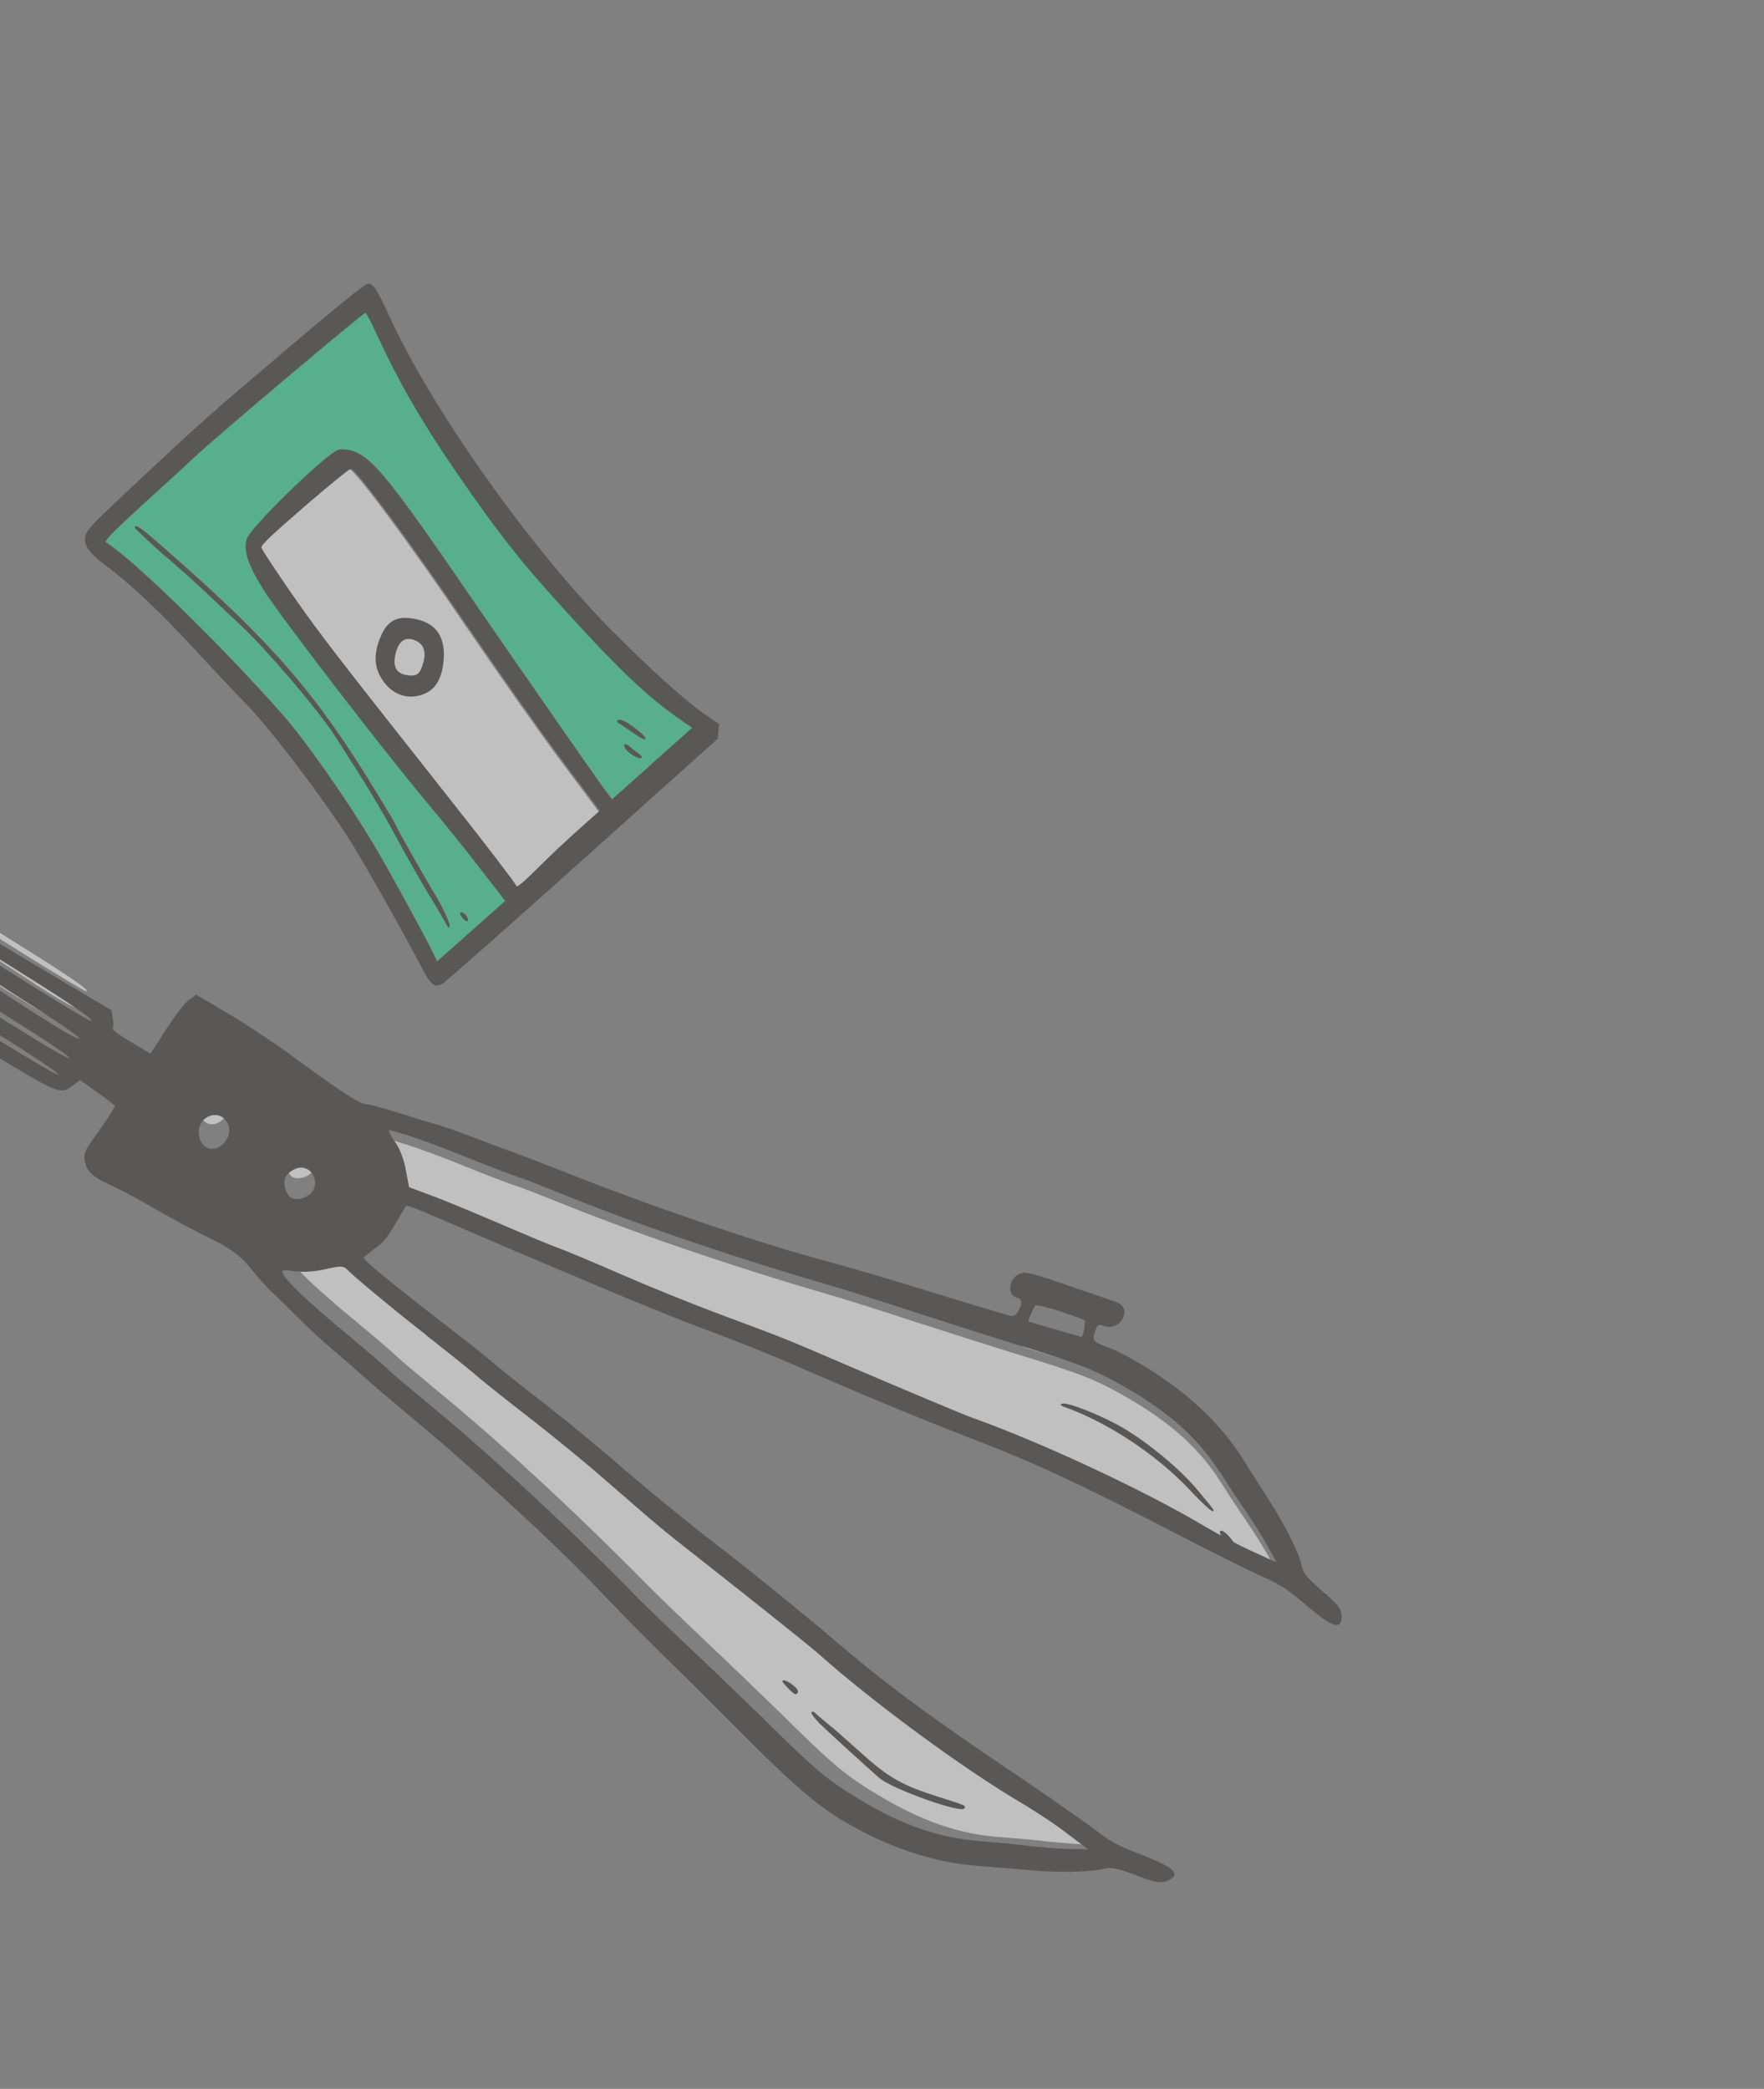 <svg width="87" height="103" viewBox="0 0 87 103" fill="none" xmlns="http://www.w3.org/2000/svg">
<rect x="0" y="0" width="87" height="103" fill="#808080" stroke="none"/>
<g opacity="0.5">
<path d="M28.98 31.296C26.182 28.276 25.116 26.998 23.216 24.299C21.003 21.14 19.848 19.195 18.583 16.467C18.322 15.903 18.085 15.433 18.033 15.425C18.002 15.423 16.324 16.799 14.303 18.503C12.297 20.192 10.234 21.964 9.736 22.424C9.249 22.892 7.998 24.028 6.973 24.957C5.5 26.31 5.131 26.69 5.237 26.75C6.659 27.674 10.897 31.791 13.942 35.245C15.067 36.518 17.13 39.451 18.467 41.702C19.174 42.879 21.195 46.592 21.451 47.168L21.57 47.425L23.248 45.938L24.933 44.437L23.69 42.84C23.012 41.956 21.836 40.496 21.084 39.6C18.945 37.056 13.898 30.486 13.065 29.177C12.27 27.936 12.013 27.204 12.173 26.602C12.312 26.074 15.922 22.55 16.661 22.201C16.796 22.142 17.144 22.169 17.417 22.25C18.39 22.584 19.291 23.696 23.254 29.483C25.631 32.953 29.422 38.397 29.827 38.932L30.202 39.431L32.178 37.672L34.164 35.911L33.585 35.513C32.18 34.54 30.837 33.315 28.983 31.306L28.98 31.296Z" fill="#2FDD9E"/>
<path d="M14.94 25.038C13.248 26.495 12.765 26.967 12.78 27.098C12.806 27.192 13.494 28.242 14.324 29.444C15.821 31.578 16.378 32.293 22.376 39.88C24.079 42.025 25.473 43.85 25.488 43.947C25.507 44.054 25.769 43.858 26.549 43.091C27.119 42.528 28.042 41.654 28.624 41.133L29.664 40.204L27.781 37.691C26.753 36.318 24.637 33.318 23.079 31.032C20.323 26.968 17.53 23.185 17.247 23.151C17.175 23.148 16.133 23.998 14.937 25.027L14.94 25.038Z" fill="white"/>
<path d="M30.259 31.183C26.125 26.994 21.326 20.225 19.197 15.585C18.587 14.248 18.419 13.994 18.147 13.99C18.014 13.982 16.755 15.009 14.098 17.255C10.047 20.699 9.99 20.748 6.503 24.014C4.61 25.783 4.295 26.104 4.218 26.415C4.097 26.86 4.378 27.273 5.252 27.913C6.378 28.74 7.953 30.234 9.537 31.949C10.402 32.892 11.565 34.121 12.108 34.684C13.288 35.864 16.01 39.461 17.285 41.483C18.038 42.68 19.865 45.933 20.769 47.656C21.237 48.575 21.439 48.731 21.829 48.501C21.986 48.413 25.1 45.662 28.754 42.383L35.408 36.418L35.431 36.055L35.466 35.7L34.83 35.273C33.936 34.673 31.943 32.892 30.281 31.188L30.259 31.183ZM23.07 30.899C24.611 33.16 26.702 36.128 27.719 37.486L29.581 39.972L28.553 40.89C27.985 41.391 27.064 42.258 26.504 42.824C25.735 43.582 25.479 43.786 25.457 43.669C25.432 43.576 24.064 41.769 22.38 39.647C16.451 32.141 15.9 31.435 14.42 29.324C13.599 28.134 12.909 27.098 12.894 27.003C12.879 26.873 13.356 26.407 15.026 24.967C16.214 23.938 17.236 23.111 17.307 23.114C17.587 23.148 20.348 26.89 23.073 30.909L23.07 30.899ZM32.159 37.657L30.184 39.416L29.809 38.917C29.417 38.39 25.624 32.937 23.238 29.471C19.276 23.686 18.376 22.574 17.403 22.24C17.128 22.149 16.782 22.133 16.648 22.192C15.899 22.543 12.291 26.065 12.161 26.591C12.002 27.192 12.258 27.924 13.053 29.165C13.886 30.473 18.928 37.031 21.069 39.584C21.819 40.47 22.993 41.929 23.675 42.823L24.916 44.42L23.233 45.92L21.555 47.406L21.436 47.149C21.181 46.573 19.163 42.872 18.453 41.686C17.119 39.445 15.067 36.511 13.93 35.23C10.889 31.789 6.65 27.662 5.228 26.738C5.122 26.679 5.491 26.298 6.964 24.946C7.988 24.018 9.236 22.872 9.725 22.414C10.223 21.954 12.276 20.186 14.29 18.495C16.301 16.794 17.988 15.416 18.019 15.419C18.062 15.429 18.305 15.886 18.569 16.459C19.834 19.187 20.988 21.131 23.201 24.289C25.099 26.986 26.168 28.275 28.962 31.283C30.825 33.289 32.161 34.526 33.563 35.488L34.142 35.886L32.157 37.647L32.159 37.657Z" fill="#332F2E"/>
<path fill-rule="evenodd" clip-rule="evenodd" d="M6.668 26.057C6.668 26.057 7.275 26.656 7.979 27.274C8.702 27.887 9.626 28.718 10.06 29.125C10.485 29.534 11.338 30.328 11.937 30.895C13.202 32.09 15.708 35.035 16.491 36.248C18.089 38.723 18.731 39.792 19.532 41.263C20.016 42.158 20.711 43.384 21.077 43.992C21.45 44.587 21.83 45.248 21.947 45.456C22.069 45.719 22.148 45.789 22.173 45.691C22.221 45.529 21.826 44.7 21.249 43.762C20.748 42.917 19.625 40.929 19.525 40.705C19.496 40.599 19.022 39.815 18.499 38.964C15.616 34.237 13.449 31.725 8.453 27.338C6.893 25.95 6.609 25.765 6.649 26.062L6.668 26.057Z" fill="#332F2E"/>
<path fill-rule="evenodd" clip-rule="evenodd" d="M30.56 35.691C30.675 35.749 30.96 35.961 31.237 36.143C31.94 36.655 32.088 36.503 31.41 35.973C30.906 35.574 30.573 35.407 30.439 35.534C30.407 35.565 30.467 35.638 30.56 35.691Z" fill="#332F2E"/>
<path fill-rule="evenodd" clip-rule="evenodd" d="M30.87 36.952C31.043 37.186 31.536 37.466 31.639 37.37C31.68 37.337 31.627 37.25 31.53 37.187C31.443 37.121 31.256 36.981 31.112 36.852C30.845 36.599 30.666 36.671 30.87 36.952Z" fill="#332F2E"/>
<path fill-rule="evenodd" clip-rule="evenodd" d="M22.788 45.244C22.884 45.376 23.015 45.453 23.056 45.419C23.103 45.372 23.072 45.256 23.006 45.161C22.928 45.058 22.804 44.968 22.738 44.986C22.661 44.995 22.692 45.111 22.788 45.244Z" fill="#332F2E"/>
<path fill-rule="evenodd" clip-rule="evenodd" d="M18.703 31.555C18.46 32.237 18.47 32.794 18.724 33.295C19.177 34.168 19.982 34.541 20.828 34.253C21.427 34.044 21.754 33.563 21.864 32.715C22.02 31.452 21.543 30.71 20.428 30.512C19.529 30.343 19.05 30.631 18.712 31.552L18.703 31.555ZM20.411 31.557C20.866 31.701 21.043 32.1 20.879 32.672C20.715 33.243 20.568 33.361 20.105 33.298C19.549 33.226 19.356 32.876 19.506 32.253C19.656 31.63 19.934 31.408 20.408 31.547L20.411 31.557Z" fill="#332F2E"/>
<path d="M0.363 48.568C-1.297 47.526 -2.732 46.593 -2.843 46.49C-2.941 46.4 -3.047 46.358 -3.082 46.423C-3.186 46.578 -2.469 47.085 0.501 48.946C2.299 50.06 3.281 50.632 3.316 50.567C3.358 50.508 2.247 49.748 0.35 48.57L0.363 48.568Z" fill="white"/>
<path d="M14.181 57C13.998 57.278 14.146 57.874 14.423 58.037C14.693 58.195 15.237 58.038 15.426 57.753C15.825 57.136 15.267 56.385 14.626 56.648C14.459 56.718 14.253 56.883 14.175 56.994L14.181 57Z" fill="white"/>
<path d="M-3.668 47.306C-3.572 47.505 2.79 51.411 2.859 51.308C2.901 51.236 1.705 50.439 -0.314 49.175C-2.097 48.06 -3.591 47.169 -3.631 47.187C-3.678 47.199 -3.693 47.255 -3.668 47.306Z" fill="white"/>
<path d="M15.017 61.976C14.709 61.944 14.42 61.917 14.339 61.926C13.987 62.009 15.28 63.297 17.764 65.334C18.627 66.045 19.476 66.785 19.647 66.956C19.837 67.132 20.595 67.774 21.339 68.389C24.331 70.824 28.118 74.298 31.685 77.907C32.354 78.594 33.838 80.017 34.975 81.092C36.111 82.167 37.713 83.713 38.553 84.529C41.132 87.087 41.725 87.564 43.382 88.557C45.489 89.812 47.316 90.444 49.331 90.589C49.975 90.636 51.043 90.723 51.7 90.809C52.364 90.875 53.331 90.952 53.868 90.971L54.857 90.985L53.847 90.222C53.299 89.802 52.234 89.101 51.485 88.65C48.51 86.889 43.973 83.565 41.315 81.2C40.842 80.764 38.415 78.851 35.296 76.397C33.317 74.855 33.33 74.853 30.546 72.442C29.559 71.589 27.832 70.166 26.711 69.301C25.589 68.436 24.323 67.424 23.909 67.07C23.487 66.71 22.399 65.848 21.502 65.147C19.978 63.968 17.896 62.246 17.49 61.829C17.365 61.7 17.083 61.706 16.446 61.863C15.959 61.975 15.319 62.03 15.01 61.984L15.017 61.976Z" fill="white"/>
<path d="M9.833 54.821C9.947 55.543 10.714 55.659 11.139 55.013C11.518 54.431 11.023 53.673 10.397 53.858C9.988 53.98 9.752 54.379 9.833 54.821Z" fill="white"/>
<path d="M45.167 65.191C43.691 64.703 41.725 64.077 40.803 63.814C35.933 62.394 31.082 60.719 27.535 59.276C26.641 58.916 25.722 58.56 25.473 58.481C25.238 58.414 24.188 58.018 23.157 57.601C22.14 57.181 20.822 56.689 20.254 56.506C19.685 56.323 19.176 56.167 19.142 56.191C19.103 56.196 19.242 56.46 19.446 56.771C19.682 57.112 19.881 57.637 19.982 58.166L20.142 59.009L21.434 59.491C22.138 59.772 23.573 60.358 24.628 60.813C25.671 61.256 26.936 61.794 27.458 61.989C27.967 62.172 29.447 62.8 30.737 63.362C32.027 63.924 34.081 64.767 35.301 65.21C38.734 66.492 38.727 66.486 41.008 67.47C44.626 69.018 47.461 70.213 48.062 70.426C51.398 71.619 56.451 73.972 59.368 75.706C60.108 76.144 61.214 76.727 61.846 77.009L62.986 77.528L62.543 76.71C62.296 76.264 61.799 75.492 61.448 74.964C61.084 74.451 60.537 73.605 60.206 73.081C59.187 71.474 57.807 70.214 55.728 68.993C54.091 68.043 53.393 67.754 49.91 66.699C48.793 66.351 46.669 65.676 45.187 65.195L45.167 65.191Z" fill="white"/>
<path d="M50.736 65.667C50.487 66.186 50.406 66.391 50.444 66.413C50.508 66.445 52.958 67.17 53.004 67.171C53.101 67.154 53.224 66.401 53.142 66.351C53.078 66.319 52.533 66.124 51.911 65.911C51.264 65.701 50.776 65.598 50.736 65.667Z" fill="white"/>
<path d="M-1.923 45.028C-1.761 45.233 4.063 48.863 4.243 48.876C4.516 48.892 3.433 48.13 0.589 46.371C-1.674 44.952 -2.188 44.672 -1.916 45.034L-1.923 45.028Z" fill="white"/>
<path d="M1.689 48.505C3.013 49.349 3.719 49.749 3.768 49.669C3.81 49.61 2.954 49.017 1.505 48.085C0.226 47.282 -1.17 46.372 -1.604 46.055C-2.091 45.704 -2.408 45.551 -2.45 45.61C-2.526 45.721 -1.348 46.542 1.689 48.491L1.689 48.505Z" fill="white"/>
<path d="M50.427 62.791C49.802 62.842 49.572 63.841 50.166 63.994C50.414 64.059 50.435 64.324 50.197 64.691C50.041 64.928 49.962 64.937 49.467 64.779C49.16 64.701 47.777 64.27 46.393 63.852C43.464 62.949 42.557 62.685 40.214 62.036C37.021 61.162 31.767 59.354 28.016 57.857C27.039 57.474 25.841 57.009 25.352 56.83C24.864 56.652 23.958 56.321 23.346 56.083C22.727 55.84 21.906 55.559 21.527 55.441C21.135 55.339 20.261 55.064 19.57 54.849C18.892 54.632 18.206 54.449 18.055 54.446C17.753 54.453 16.671 53.742 14.214 51.926C13.418 51.355 12.078 50.46 11.228 49.962L9.672 49.045L9.305 49.319C9.065 49.506 8.7 49.987 8.184 50.779L7.424 51.957L6.458 51.38C5.848 51.022 5.512 50.766 5.56 50.701C5.607 50.636 5.605 50.416 5.557 50.208L5.506 49.821L1.764 47.596L-1.978 45.371L-2.263 45.516C-2.509 45.63 -2.732 45.929 -3.377 46.955C-3.838 47.66 -4.28 48.41 -4.383 48.601C-4.739 49.308 -4.7 49.33 -0.83 51.687C3.009 54.015 2.95 54.001 3.63 53.498L3.944 53.256L4.785 53.855C5.244 54.169 5.638 54.492 5.664 54.529C5.676 54.581 5.349 55.111 4.917 55.706C4.213 56.692 4.138 56.827 4.165 57.124C4.225 57.711 4.501 58.006 5.425 58.422C5.893 58.622 6.912 59.181 7.717 59.65C8.515 60.114 9.736 60.763 10.418 61.092C11.255 61.483 11.886 61.947 12.313 62.485C12.671 62.925 13.171 63.495 13.436 63.739C13.7 63.982 14.279 64.557 14.729 64.999C15.179 65.455 15.946 66.162 16.449 66.586C16.946 67.003 17.661 67.635 18.042 67.973C18.415 68.317 19.396 69.126 20.183 69.798C23.204 72.297 27.289 76.037 29.409 78.264C31.118 80.045 31.684 80.621 33.627 82.522C34.611 83.484 36.116 84.994 36.972 85.851C39.017 87.914 40.345 89.057 41.571 89.779C43.802 91.101 46.025 91.844 48.294 92.015C49.12 92.082 50.227 92.164 50.758 92.217C52.062 92.344 53.803 92.314 54.39 92.161C54.806 92.055 55.035 92.102 55.993 92.454C56.891 92.806 57.186 92.86 57.49 92.772C57.715 92.694 57.888 92.567 57.923 92.463C57.987 92.21 57.501 91.911 56.048 91.361C55.078 90.984 54.786 90.824 53.894 90.138C53.319 89.716 51.694 88.572 50.276 87.619C45.867 84.656 43.72 83.071 41.108 80.839C39.682 79.62 37.054 77.483 35.575 76.35C33.791 74.978 31.874 73.4 30.223 71.973C29.41 71.265 27.868 70.005 26.795 69.166C25.71 68.329 24.605 67.447 24.334 67.21C24.064 66.961 22.959 66.092 21.887 65.266C19.218 63.201 17.875 62.099 17.936 62.005C17.97 61.968 18.224 61.766 18.497 61.555C18.931 61.247 19.099 61.034 19.521 60.307L20.032 59.443L20.319 59.531C20.469 59.574 21.608 60.052 22.838 60.587C24.068 61.121 25.623 61.779 26.28 62.059C26.944 62.344 28.643 63.052 30.049 63.654C31.455 64.242 33.486 65.066 34.561 65.472C36.939 66.357 38.28 66.913 40.635 67.941C42.782 68.872 45.868 70.151 47.705 70.85C50.955 72.091 53.387 73.23 58.135 75.688C59.655 76.477 61.449 77.368 62.099 77.668C63.133 78.132 63.412 78.307 64.199 78.965C65.354 79.961 65.847 80.252 66.06 80.082C66.147 80.012 66.191 79.807 66.156 79.571C66.11 79.269 65.918 79.051 65.189 78.433C64.428 77.772 64.28 77.596 64.197 77.192C64.084 76.611 63.334 75.116 62.634 74.048C62.355 73.613 61.783 72.704 61.35 72.02C60.511 70.688 59.478 69.558 58.082 68.488C57.029 67.667 55.46 66.737 54.599 66.421C53.889 66.161 53.838 66.087 54.032 65.598C54.124 65.315 54.183 65.288 54.47 65.389C55.285 65.65 55.874 64.504 55.072 64.215C54.714 64.088 53.26 63.579 51.702 63.054C51.181 62.873 50.625 62.742 50.454 62.748L50.427 62.791ZM-0.242 50.895C1.748 52.144 2.926 52.931 2.885 53.002C2.818 53.103 -3.451 49.243 -3.545 49.047C-3.577 48.99 -3.556 48.941 -3.51 48.93C-3.47 48.912 -1.998 49.792 -0.242 50.895ZM20.995 65.82C21.88 66.514 22.939 67.354 23.352 67.708C23.752 68.063 24.992 69.043 26.097 69.898C27.202 70.754 28.893 72.136 29.854 72.981C32.582 75.347 32.569 75.349 34.507 76.863C37.562 79.272 39.939 81.164 40.403 81.579C43.007 83.898 47.449 87.177 50.361 88.896C51.101 89.332 52.143 90.022 52.673 90.442L53.662 91.19L52.697 91.172C52.166 91.159 51.222 91.079 50.58 91.004C49.945 90.922 48.903 90.833 48.267 90.778C46.307 90.619 44.521 90.007 42.452 88.767C40.831 87.79 40.25 87.322 37.722 84.813C36.898 84.013 35.322 82.491 34.214 81.442C33.1 80.401 31.639 78.999 30.99 78.319C27.498 74.786 23.775 71.38 20.85 68.983C20.121 68.378 19.366 67.75 19.192 67.576C19.019 67.403 18.187 66.676 17.348 65.984C14.908 63.98 13.634 62.723 13.99 62.643C14.063 62.628 14.351 62.662 14.652 62.695C14.953 62.741 15.578 62.691 16.053 62.584C16.68 62.427 16.956 62.422 17.072 62.556C17.47 62.964 19.509 64.654 21.002 65.813L20.995 65.82ZM0.638 50.575C-2.298 48.74 -2.99 48.238 -2.888 48.086C-2.848 48.028 -2.743 48.057 -2.653 48.153C-2.55 48.248 -1.145 49.176 0.501 50.204C2.368 51.367 3.462 52.117 3.421 52.175C3.381 52.233 2.414 51.682 0.651 50.574L0.638 50.575ZM15.398 58.765C15.201 59.06 14.639 59.224 14.361 59.062C14.075 58.894 13.924 58.278 14.114 57.99C14.188 57.868 14.402 57.697 14.581 57.63C15.243 57.356 15.811 58.139 15.404 58.771L15.398 58.765ZM11.17 56.202C10.736 56.877 9.937 56.767 9.822 56.007C9.733 55.544 9.978 55.129 10.407 55.008C11.055 54.815 11.564 55.597 11.17 56.202ZM-1.369 47.649C-0.942 47.96 0.431 48.859 1.688 49.651C3.113 50.57 3.955 51.155 3.914 51.213C3.873 51.284 3.179 50.889 1.87 50.063C-1.117 48.14 -2.269 47.337 -2.201 47.222C-2.16 47.164 -1.848 47.316 -1.369 47.662L-1.369 47.649ZM4.471 50.337C4.294 50.337 -1.442 46.75 -1.602 46.535C-1.87 46.178 -1.357 46.447 0.866 47.857C3.659 49.602 4.74 50.353 4.464 50.331L4.471 50.337ZM60.176 72.599C60.507 73.121 61.054 73.966 61.417 74.479C61.774 74.998 62.263 75.776 62.51 76.222L62.953 77.039L61.815 76.52C61.19 76.244 60.086 75.662 59.34 75.219C56.428 73.487 51.389 71.142 48.052 69.945C47.452 69.732 44.621 68.538 41.01 66.992C38.732 66.009 38.739 66.015 35.312 64.734C34.093 64.278 32.042 63.449 30.754 62.888C29.466 62.326 27.988 61.7 27.48 61.517C26.965 61.328 25.703 60.79 24.655 60.342C23.601 59.887 22.175 59.295 21.465 59.021L20.176 58.54L20.016 57.698C19.922 57.175 19.729 56.644 19.48 56.305C19.27 56.002 19.138 55.731 19.177 55.726C19.217 55.708 19.72 55.858 20.287 56.041C20.854 56.224 22.17 56.716 23.186 57.134C24.208 57.546 25.257 57.941 25.498 58.014C25.746 58.093 26.665 58.449 27.556 58.809C31.091 60.257 35.942 61.923 40.803 63.342C41.724 63.605 43.687 64.231 45.161 64.718C46.641 65.198 48.761 65.872 49.876 66.22C53.354 67.275 54.05 67.563 55.685 68.512C57.761 69.731 59.133 70.983 60.157 72.594L60.176 72.599ZM53.336 65.923C53.336 65.923 50.797 65.203 50.732 65.157C50.7 65.127 50.777 64.925 51.031 64.397C51.072 64.325 51.568 64.429 52.227 64.642C52.859 64.857 53.407 65.049 53.478 65.088C53.563 65.138 53.428 65.913 53.336 65.923Z" fill="#332F2E"/>
<path fill-rule="evenodd" clip-rule="evenodd" d="M38.678 83.04C39.132 83.54 39.249 83.622 39.337 83.472C39.398 83.379 39.307 83.242 39.073 83.066C38.721 82.796 38.444 82.784 38.678 83.04Z" fill="#332F2E"/>
<path fill-rule="evenodd" clip-rule="evenodd" d="M40.367 84.934C40.739 85.304 42.641 87.031 43.354 87.66C43.936 88.197 47.48 89.463 47.572 89.164C47.62 89.017 47.68 89.044 46.3 88.608C44.483 88.03 43.832 87.663 42.485 86.448C41.831 85.859 41.086 85.2 40.824 84.999C40.568 84.791 40.293 84.551 40.215 84.479C40.157 84.398 40.057 84.375 40.023 84.439C39.989 84.49 40.158 84.714 40.38 84.932L40.367 84.934Z" fill="#332F2E"/>
<path fill-rule="evenodd" clip-rule="evenodd" d="M52.672 69.439C54.738 70.215 57.037 71.742 58.62 73.407C59.549 74.387 59.91 74.692 59.841 74.436C59.835 74.403 59.483 73.968 59.052 73.461C58.191 72.433 56.66 71.161 55.374 70.402C54.378 69.815 52.645 69.125 52.383 69.214C52.242 69.263 52.315 69.316 52.679 69.446L52.672 69.439Z" fill="#332F2E"/>
<path fill-rule="evenodd" clip-rule="evenodd" d="M60.354 75.883C60.504 76.021 60.672 76.204 60.751 76.276C60.829 76.362 60.914 76.386 60.955 76.328C61.016 76.234 60.602 75.676 60.34 75.516C60.097 75.374 60.113 75.647 60.36 75.889L60.354 75.883Z" fill="#332F2E"/>
</g>
</svg>
